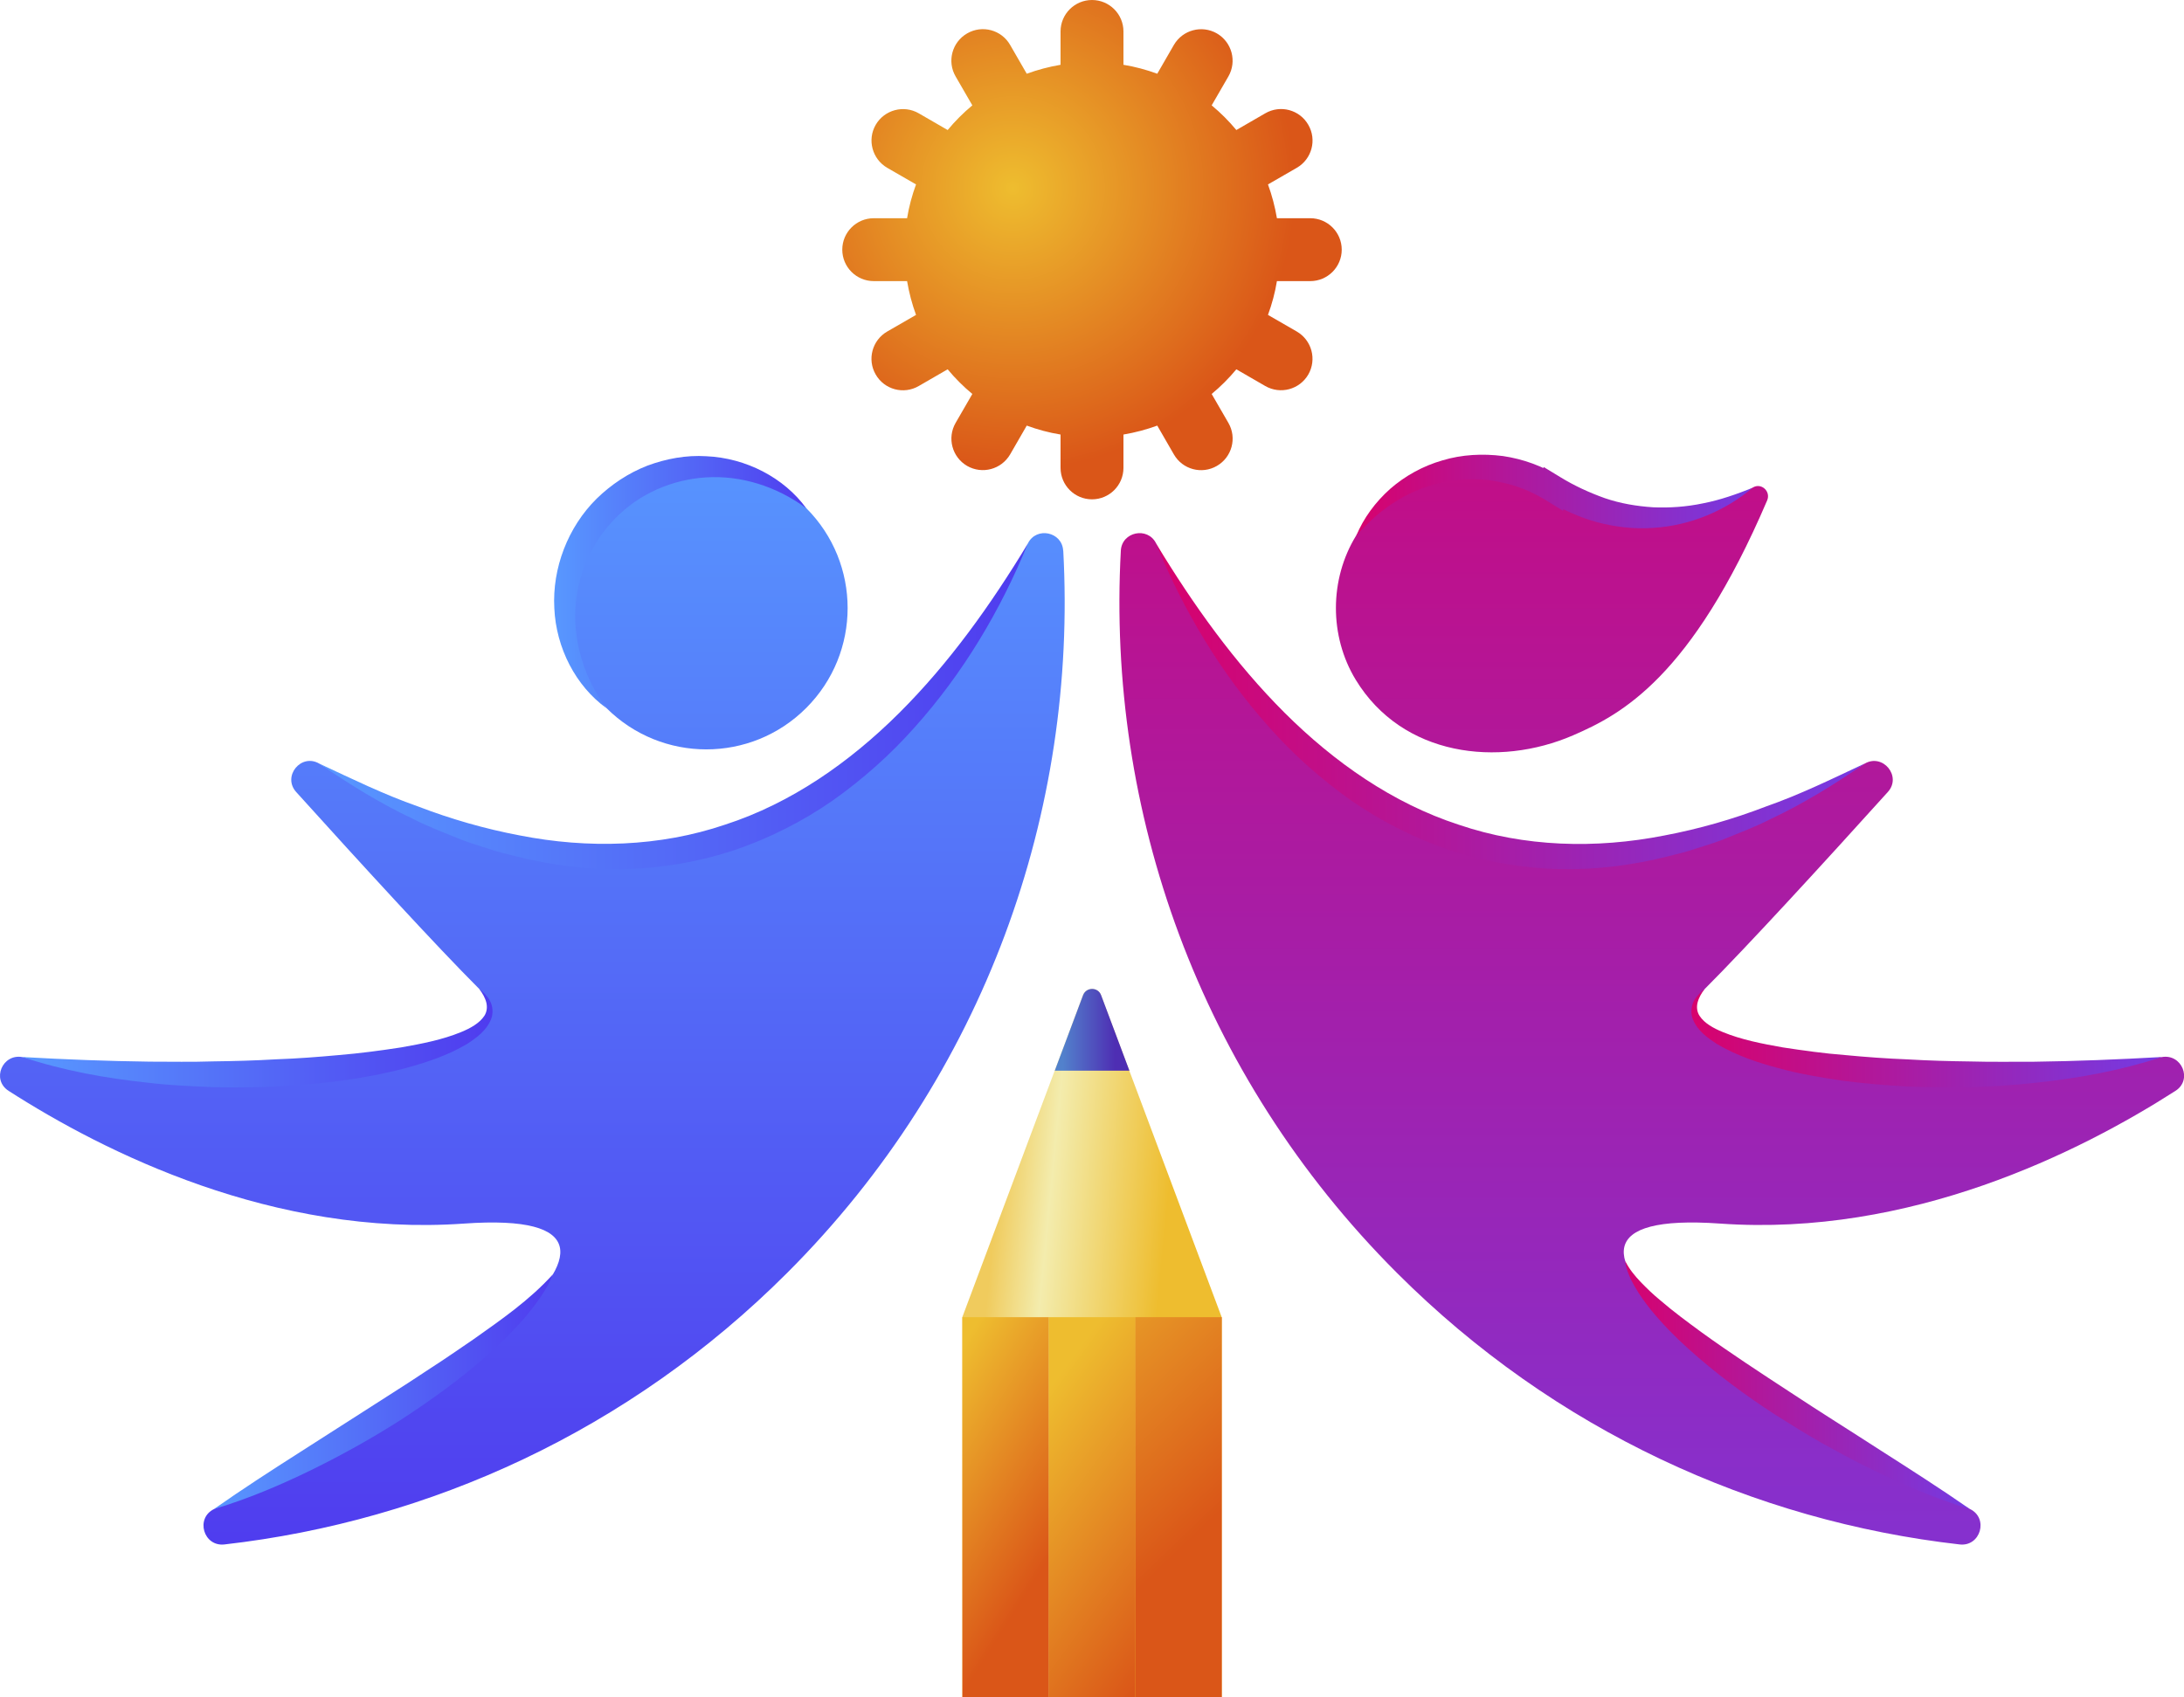 <svg xmlns="http://www.w3.org/2000/svg" xmlns:xlink="http://www.w3.org/1999/xlink" id="uuid-0dde8208-7c29-4a89-9c96-b3829406416f" data-name="&#x428;&#x430;&#x440; 2" viewBox="0 0 241.64 187.82"><defs><radialGradient id="uuid-d1900d0c-1d3e-4709-a9df-43c56d6bd8d9" cx="112.08" cy="20.81" fx="112.08" fy="20.81" r="31.24" gradientUnits="userSpaceOnUse"><stop offset="0" stop-color="#eebd2f"></stop><stop offset="1" stop-color="#da5618"></stop></radialGradient><linearGradient id="uuid-31447fb6-b8eb-4179-9099-6cc94ad321ef" x1="182.75" y1="2.95" x2="182.75" y2="206.95" gradientUnits="userSpaceOnUse"><stop offset="0" stop-color="#da006a"></stop><stop offset="1" stop-color="#733be4"></stop></linearGradient><linearGradient id="uuid-7ef7528d-c7f4-4121-828a-cf737fe4a71a" x1="126.57" y1="78.16" x2="207.06" y2="78.16" xlink:href="#uuid-31447fb6-b8eb-4179-9099-6cc94ad321ef"></linearGradient><linearGradient id="uuid-718b87f8-7aa4-435e-80bb-d6362f157437" x1="185.96" y1="114.89" x2="239.42" y2="114.89" xlink:href="#uuid-31447fb6-b8eb-4179-9099-6cc94ad321ef"></linearGradient><linearGradient id="uuid-43f4d459-86d5-46c9-8383-249f327ff3da" x1="148.76" y1="54.8" x2="194.7" y2="54.8" xlink:href="#uuid-31447fb6-b8eb-4179-9099-6cc94ad321ef"></linearGradient><linearGradient id="uuid-3c52d83e-5b0e-45bf-94b0-3289189a61d3" x1="178.35" y1="153.26" x2="218.6" y2="153.26" xlink:href="#uuid-31447fb6-b8eb-4179-9099-6cc94ad321ef"></linearGradient><linearGradient id="uuid-feab9f86-d9be-4e9c-9859-00a784f0be62" x1="58.9" y1="44.06" x2="58.9" y2="175.67" gradientUnits="userSpaceOnUse"><stop offset="0" stop-color="#5899ff"></stop><stop offset="1" stop-color="#4f39ee"></stop></linearGradient><linearGradient id="uuid-3dd0d846-62f1-4dc2-82b5-8f757aff9271" x1="61.01" y1="64.41" x2="90.26" y2="64.41" xlink:href="#uuid-feab9f86-d9be-4e9c-9859-00a784f0be62"></linearGradient><linearGradient id="uuid-ccfa6f06-4fe3-43bd-a061-cab0f89ecb15" x1="34.58" y1="78.16" x2="115.07" y2="78.16" xlink:href="#uuid-feab9f86-d9be-4e9c-9859-00a784f0be62"></linearGradient><linearGradient id="uuid-13c63fea-ad69-4838-8ea3-9eab775e2adf" x1="2.22" y1="114.89" x2="55.68" y2="114.89" xlink:href="#uuid-feab9f86-d9be-4e9c-9859-00a784f0be62"></linearGradient><linearGradient id="uuid-7686cdb9-d0fb-4b8b-b516-5878c9737a67" x1="23.04" y1="154.02" x2="62.47" y2="154.02" xlink:href="#uuid-feab9f86-d9be-4e9c-9859-00a784f0be62"></linearGradient><linearGradient id="uuid-bb0c723a-18c7-4325-9e3b-fdef86b8f750" x1="108.77" y1="148.15" x2="127.57" y2="149.98" gradientUnits="userSpaceOnUse"><stop offset="0" stop-color="#f0cb5d"></stop><stop offset=".31" stop-color="#f3ecad"></stop><stop offset="1" stop-color="#eebd2f"></stop></linearGradient><linearGradient id="uuid-181dbc35-6454-47f2-9bae-f1f595d133a6" x1="99.74" y1="159.51" x2="117.21" y2="170.55" gradientUnits="userSpaceOnUse"><stop offset="0" stop-color="#eebd2f"></stop><stop offset="1" stop-color="#da5618"></stop></linearGradient><linearGradient id="uuid-4a220cda-500b-4bad-b186-e9878e4567ef" x1="111.47" y1="159.93" x2="133.7" y2="176.24" xlink:href="#uuid-181dbc35-6454-47f2-9bae-f1f595d133a6"></linearGradient><linearGradient id="uuid-9ea63f8f-b3b8-4bc7-9bdf-f13c88a23732" x1="108.15" y1="143.6" x2="132.82" y2="169.33" xlink:href="#uuid-181dbc35-6454-47f2-9bae-f1f595d133a6"></linearGradient><linearGradient id="uuid-c72616a8-428f-488f-9ef5-7a5b4bf635f7" x1="117.6" y1="113.97" x2="123.38" y2="113.97" gradientUnits="userSpaceOnUse"><stop offset="0" stop-color="#5281cc"></stop><stop offset="1" stop-color="#4e2eb3"></stop></linearGradient></defs><g id="uuid-e1b18d31-f560-42a1-8ce4-4318fd2ebdda" data-name="OBJECTS"><g><path d="M144.97,31.11c1.92,0,3.48-1.56,3.48-3.48s-1.56-3.48-3.48-3.48h-3.69c-.22-1.29-.55-2.54-.99-3.74l3.19-1.84c1.66-.96,2.24-3.09,1.27-4.76-.96-1.67-3.09-2.24-4.76-1.27l-3.2,1.85c-.82-.99-1.74-1.91-2.73-2.73l1.85-3.2c.96-1.67.39-3.79-1.27-4.76-1.67-.96-3.79-.39-4.76,1.27l-1.84,3.19c-1.2-.44-2.45-.78-3.74-.99v-3.69c0-1.92-1.56-3.48-3.48-3.48h0c-1.92,0-3.48,1.56-3.48,3.48v3.69c-1.29.22-2.54.55-3.74.99l-1.84-3.19c-.96-1.67-3.09-2.24-4.76-1.27-1.66.96-2.24,3.09-1.27,4.76l1.85,3.2c-.99.82-1.91,1.74-2.73,2.73l-3.2-1.85c-1.66-.96-3.79-.39-4.76,1.27-.96,1.66-.39,3.79,1.27,4.76l3.19,1.84c-.44,1.2-.78,2.45-.99,3.74h-3.69c-1.92,0-3.48,1.56-3.48,3.48s1.56,3.48,3.48,3.48h3.69c.22,1.29.55,2.54.99,3.74l-3.19,1.84c-1.66.96-2.24,3.09-1.27,4.76.96,1.67,3.09,2.24,4.76,1.27l3.2-1.85c.82.99,1.74,1.91,2.73,2.73l-1.85,3.2c-.96,1.67-.39,3.79,1.27,4.76,1.67.96,3.79.39,4.76-1.27l1.84-3.19c1.2.44,2.45.78,3.74.99v3.69c0,1.92,1.56,3.48,3.48,3.48h0c1.92,0,3.48-1.56,3.48-3.48v-3.69c1.29-.22,2.54-.55,3.74-.99l1.84,3.19c.96,1.67,3.09,2.24,4.76,1.27,1.66-.96,2.24-3.09,1.27-4.76l-1.85-3.2c.99-.82,1.91-1.74,2.73-2.73l3.2,1.85c1.67.96,3.79.39,4.76-1.27.96-1.67.39-3.79-1.27-4.76l-3.19-1.84c.44-1.2.78-2.45.99-3.74h3.69Z" style="fill: url(#uuid-d1900d0c-1d3e-4709-a9df-43c56d6bd8d9);"></path><g><path d="M239.14,116.99c-24.18,4.63-58.43.35-50.53-7.54,4.74-4.74,13.2-13.98,20.26-21.8,1.58-1.74-.56-4.33-2.58-3.13-46.61,27.85-70.16-7.94-78.38-24.39-.94-1.88-3.79-1.28-3.9.81-1.57,28.73,8.6,57.98,30.55,79.93,17.45,17.45,39.51,27.46,62.26,30.05,2.31.26,3.23-2.91,1.14-3.92-22.9-11.06-55.35-33.55-27.65-31.59,21.06,1.49,39.77-7.88,50.39-14.69,1.92-1.23.69-4.16-1.55-3.73ZM174.04,81.38c5.32-2.3,13.08-6.37,21.48-26,.43-1.01-.66-2-1.6-1.42-4.3,2.64-12.6,5.88-22.09.1v.02c-7.06-4.46-16.9-2.75-21.79,5.2-2.96,4.82-2.98,11.12-.04,15.95,5.17,8.49,15.79,9.72,24.04,6.15Z" style="fill: url(#uuid-31447fb6-b8eb-4179-9099-6cc94ad321ef);"></path><path d="M206.29,84.52c-3.27,2.25-6.67,4.37-10.3,6.08-1.79.92-3.67,1.62-5.54,2.38-.94.36-1.91.64-2.87.95-.96.33-1.94.57-2.92.81-3.92,1-8,1.53-12.1,1.44-4.1-.09-8.19-.8-12.1-2.07-3.89-1.32-7.59-3.19-10.95-5.51-3.33-2.36-6.39-5.07-9.07-8.1-5.4-6.02-9.54-13.01-12.54-20.37,4.11,6.8,8.72,13.25,14.24,18.76,5.5,5.48,11.97,10.01,19.26,12.38,7.25,2.47,15.15,2.69,22.75,1.19,3.81-.72,7.59-1.8,11.25-3.21,3.72-1.3,7.27-3.04,10.87-4.73Z" style="fill: url(#uuid-7ef7528d-c7f4-4121-828a-cf737fe4a71a);"></path><path d="M239.14,116.99c-4.52,1.49-9.22,2.34-13.95,2.84-4.73.52-9.5.61-14.26.41-2.38-.14-4.76-.34-7.13-.65-2.36-.36-4.73-.74-7.06-1.39-2.33-.62-4.64-1.4-6.79-2.67-1.03-.68-2.14-1.45-2.66-2.76-.25-.65-.17-1.4.11-1.97.31-.57.75-.99,1.21-1.36-.36.47-.66.99-.79,1.52-.13.53-.05,1.05.22,1.46.55.84,1.56,1.38,2.58,1.8,2.07.85,4.35,1.29,6.61,1.69,2.28.35,4.57.67,6.89.85,2.31.22,4.63.39,6.95.48,2.32.14,4.65.2,6.98.23,2.33.07,4.66.02,7,.03,4.67-.06,9.35-.25,14.09-.52Z" style="fill: url(#uuid-718b87f8-7aa4-435e-80bb-d6362f157437);"></path><path d="M193.92,53.97c-3,2.54-6.89,4.2-11.02,4.45-2.06.15-4.15-.09-6.16-.62-2.01-.54-3.89-1.44-5.68-2.45l2.24-1.01v.02s-.36,2.17-.36,2.17l-1.9-1.17c-1.6-.99-3.37-1.69-5.23-2.04-1.85-.39-3.79-.36-5.68-.04-1.89.34-3.75,1.02-5.44,2.05-1.72,1-3.24,2.38-4.63,3.96.8-1.95,2.11-3.72,3.74-5.18,1.65-1.44,3.63-2.54,5.79-3.16,2.15-.65,4.45-.77,6.7-.48,2.24.33,4.44,1.12,6.35,2.36l-2.26,1v-.02s.41-2.13.41-2.13l1.84,1.12c1.56.96,3.22,1.72,4.93,2.33,1.72.59,3.51.89,5.34,1.01,1.83.08,3.69-.05,5.54-.44,1.86-.36,3.68-1,5.51-1.73Z" style="fill: url(#uuid-43f4d459-86d5-46c9-8383-249f327ff3da);"></path><path d="M217.95,167c-3.84-1.17-7.53-2.75-11.11-4.52-1.81-.86-3.55-1.84-5.3-2.8-1.74-.99-3.43-2.05-5.13-3.12-3.36-2.18-6.59-4.58-9.59-7.28-1.5-1.35-2.92-2.8-4.21-4.38-.63-.8-1.23-1.63-1.74-2.52-.51-.88-.94-1.85-1.07-2.85.45.9,1.07,1.66,1.74,2.36.68.7,1.37,1.37,2.13,1.99,1.47,1.27,3.05,2.43,4.63,3.59,3.17,2.29,6.46,4.44,9.75,6.59,3.28,2.17,6.62,4.25,9.94,6.4,3.33,2.13,6.67,4.26,9.97,6.55Z" style="fill: url(#uuid-3c52d83e-5b0e-45bf-94b0-3289189a61d3);"></path></g><g><path d="M89.2,78.35c6.11-6.11,6.11-16.01,0-22.12-6.11-6.11-16.01-6.11-22.11,0-6.11,6.11-6.11,16.01,0,22.12,6.11,6.11,16.01,6.11,22.11,0ZM117.63,60.94c-.11-2.09-2.96-2.69-3.9-.81-8.22,16.45-31.78,52.24-78.38,24.39-2.02-1.21-4.15,1.38-2.58,3.13,7.06,7.82,15.51,17.05,20.26,21.8,7.9,7.9-26.34,12.17-50.53,7.54-2.24-.43-3.47,2.5-1.55,3.73,10.62,6.82,29.33,16.18,50.39,14.69,27.7-1.96-4.75,20.53-27.65,31.59-2.1,1.01-1.18,4.18,1.14,3.92,22.75-2.59,44.81-12.6,62.26-30.05,21.95-21.95,32.12-51.2,30.55-79.93Z" style="fill: url(#uuid-feab9f86-d9be-4e9c-9859-00a784f0be62);"></path><path d="M89.2,56.24c-3.33-2.46-7.26-3.64-11.06-3.41-3.79.23-7.4,1.82-10,4.47-2.62,2.62-4.26,6.2-4.47,10-.22,3.8.96,7.72,3.41,11.06-3.37-2.44-5.56-6.65-5.75-11.06-.24-4.4,1.49-8.96,4.69-12.12,1.6-1.56,3.51-2.83,5.59-3.64,2.09-.78,4.32-1.19,6.53-1.05,4.4.19,8.61,2.38,11.06,5.75Z" style="fill: url(#uuid-3dd0d846-62f1-4dc2-82b5-8f757aff9271);"></path><path d="M113.73,60.13c-3,7.36-7.14,14.35-12.54,20.37-2.68,3.02-5.73,5.74-9.07,8.1-3.35,2.33-7.05,4.19-10.94,5.51-3.91,1.28-8,1.98-12.1,2.07-4.1.08-8.18-.44-12.1-1.44-.99-.24-1.97-.48-2.92-.81-.96-.32-1.93-.59-2.87-.95-1.87-.76-3.75-1.46-5.54-2.38-3.63-1.71-7.03-3.83-10.3-6.08,3.61,1.68,7.16,3.42,10.88,4.72,3.67,1.41,7.44,2.49,11.25,3.21,7.6,1.5,15.51,1.27,22.75-1.19,7.29-2.36,13.77-6.89,19.27-12.37,5.52-5.5,10.13-11.96,14.24-18.76Z" style="fill: url(#uuid-ccfa6f06-4fe3-43bd-a061-cab0f89ecb15);"></path><path d="M53.02,109.44c.46.37.91.79,1.21,1.36.29.57.36,1.32.11,1.97-.52,1.31-1.63,2.08-2.66,2.76-2.15,1.27-4.46,2.04-6.79,2.67-4.66,1.24-9.43,1.77-14.19,2.04-2.38.09-4.76.13-7.14.07-2.38-.1-4.76-.2-7.12-.48-4.73-.5-9.44-1.35-13.95-2.85,4.74.27,9.41.45,14.09.51,2.34,0,4.67.05,7-.03,2.33-.03,4.66-.09,6.98-.23,2.33-.08,4.64-.26,6.95-.47,2.31-.19,4.61-.5,6.89-.85,2.26-.4,4.54-.84,6.61-1.69,1.02-.42,2.03-.97,2.58-1.8.27-.42.34-.93.22-1.46-.13-.53-.43-1.05-.79-1.52Z" style="fill: url(#uuid-13c63fea-ad69-4838-8ea3-9eab775e2adf);"></path><path d="M61.17,141.04c-.72,1.82-1.96,3.39-3.2,4.9-.66.71-1.32,1.44-2.01,2.13-.7.68-1.41,1.35-2.14,1.99-2.91,2.58-6.07,4.84-9.3,6.96-3.25,2.09-6.63,3.97-10.09,5.67-3.47,1.69-7.03,3.2-10.75,4.31,3.17-2.23,6.39-4.3,9.6-6.35l9.61-6.15c1.6-1.01,3.19-2.05,4.77-3.1,1.6-1.02,3.14-2.11,4.71-3.17,3.09-2.19,6.19-4.32,8.79-7.19Z" style="fill: url(#uuid-7686cdb9-d0fb-4b8b-b516-5878c9737a67);"></path></g><g><path d="M135.17,187.82h-28.7v-42.05l13.35-35.63c.35-.93,1.66-.93,2,0l13.35,35.63v42.05Z" style="fill: url(#uuid-bb0c723a-18c7-4325-9e3b-fdef86b8f750);"></path><rect x="106.48" y="145.77" width="9.57" height="42.05" style="fill: url(#uuid-181dbc35-6454-47f2-9bae-f1f595d133a6);"></rect><rect x="116.04" y="145.77" width="9.57" height="42.05" style="fill: url(#uuid-4a220cda-500b-4bad-b186-e9878e4567ef);"></rect><rect x="125.61" y="145.77" width="9.57" height="42.05" style="fill: url(#uuid-9ea63f8f-b3b8-4bc7-9bdf-f13c88a23732);"></rect><path d="M121.83,110.14l3.13,8.35h-8.26l3.13-8.35c.35-.93,1.66-.93,2,0Z" style="fill: url(#uuid-c72616a8-428f-488f-9ef5-7a5b4bf635f7);"></path></g></g></g></svg>